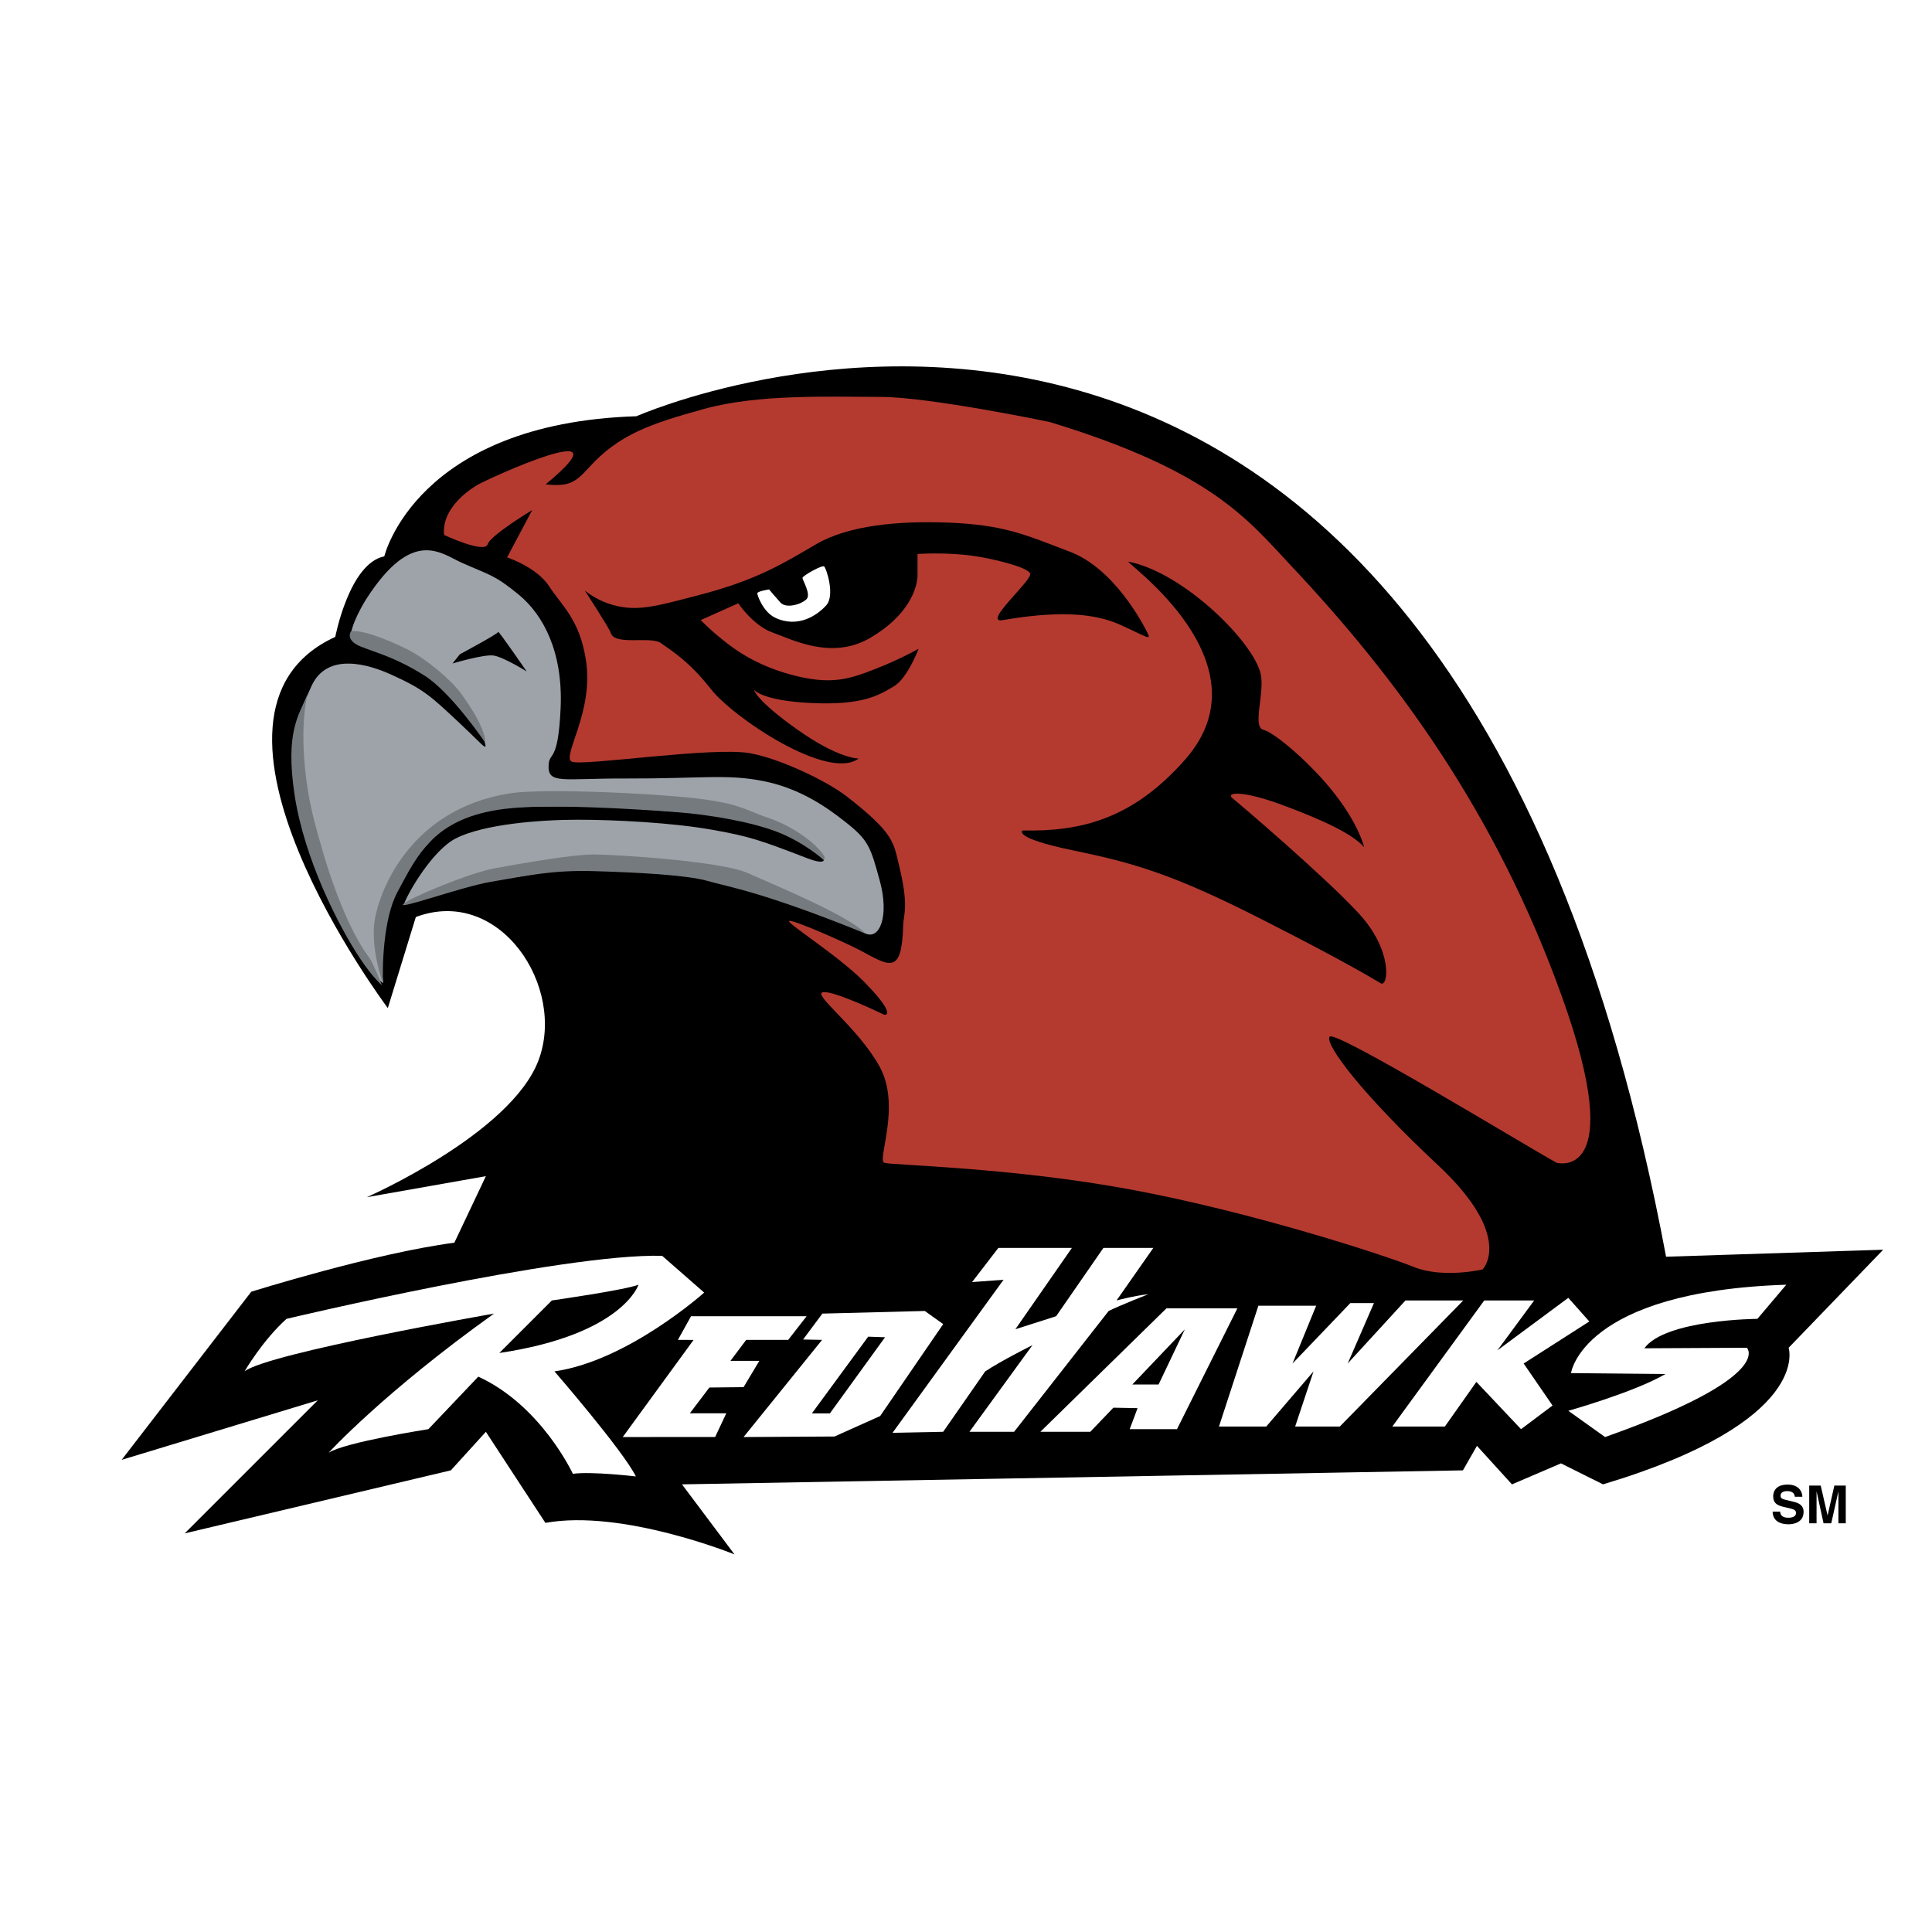 <svg xmlns="http://www.w3.org/2000/svg" width="2500" height="2500" viewBox="0 0 192.756 192.756"><g fill-rule="evenodd" clip-rule="evenodd"><path fill="#fff" d="M0 0h192.756v192.756H0V0z"/><path d="M38.692 100.577S16.68 71.228 33.451 63.541c0 0 1.397-7.337 4.892-8.037 0 0 3.145-13.277 25.157-13.976 0 0 80.362-35.64 102.724 83.855l21.662-.698-9.434 9.783s2.447 7.337-18.518 13.626L155.74 146l-4.891 2.096-3.494-3.844-1.398 2.446-77.916 1.397 5.241 6.988s-11.18-4.542-18.867-3.145l-5.94-9.085-3.494 3.844-26.554 6.289 13.277-13.277-19.566 5.94 12.928-16.771s12.229-3.843 20.265-4.892l3.145-6.639-11.879 2.097s14.325-6.289 17.12-13.627c2.795-7.337-3.843-17.47-12.229-14.325l-2.796 9.085z"/><path d="M87.813 39.6c-4.944 0-12.104-.309-17.548 1.193-5.445 1.502-8.537 2.577-11.5 5.849-1.368 1.509-2.003 1.928-4.329 1.681 8.693-7.156-5.808-.551-6.888.105-1.152.7-3.492 2.503-3.242 4.944 0 0 4.075 1.913 4.355.919.247-.871 4.437-3.399 4.437-3.399l-2.507 4.722s2.961.962 4.213 2.901c1.252 1.94 3.047 3.288 3.668 7.435.766 5.112-2.439 9.535-1.438 10.036 1.001.5 14.016-1.515 17.801-.836 2.988.537 7.658 2.776 9.598 4.278 4.82 3.733 4.7 4.614 5.271 6.942 1 4.072.438 4.84.407 5.959-.136 5.009-1.358 4.058-4.329 2.47-1.288-.688-6.319-2.926-7.006-2.926-.688 0 4.808 3.39 7.499 6.144 2.691 2.753 2.383 3.272 1.948 3.229 0 0-5.139-2.495-6.141-2.245-1.001.251 3.479 3.459 5.669 7.401 2.19 3.942-.279 9.361.472 9.611.751.251 12.643.438 24.719 2.691 12.078 2.253 25.158 6.509 28.098 7.697 2.941 1.188 6.885.25 6.885.25s3.191-3.254-4.443-10.388-11.326-12.078-10.826-12.829 19.463 10.826 22.652 12.578c0 0 7.182 2.003.547-16.521-6.633-18.523-16.594-31.933-26.938-42.933-4.375-4.651-7.928-9.51-24.197-14.454.001.001-11.963-2.504-16.907-2.504z" fill="#b43a30"/><path d="M36.543 59.766c-.605.942-2.074 3.681-1.323 4.182.751.5 2.754.564 6.196 2.503s5.882 4.38 6.633 6.633c.751 2.253.618 1.696-2.087-.836-2.978-2.788-3.605-3.445-7.017-4.98-2.002-.9-6.267-2.318-7.867 1.175-1.477 3.225-2.087 5.261-1.836 7.451s2.224 11.835 5.228 16.966c3.004 5.131 3.767 5.205 3.767 5.205s-.669-4.844-.262-6.395c.5-1.909 2.472-4.851 3.911-6.54 1.439-1.69 3.661-4.225 5.914-4.412 2.253-.187 9.825-.5 16.021 0 6.195.5 9.7.5 11.389 1.251 1.689.751 4.13 1.065 5.882 2.504s1.31 1.868-.52 1.165c-4.798-1.846-5.764-2.176-9.406-2.833-4.07-.734-9.848-1.021-13.54-1.021-3.692 0-9.367.429-12.173 1.875-2.243 1.155-4.669 5.241-5.132 6.508-.142.387 2.175-1.383 8.479-2.253 6.342-.874 8.322-1.752 15.019-1.001 6.696.751 10.138.751 13.58 2.44 3.441 1.689 7.384 3.004 8.886 3.755 1.502.751 2.441-1.752 1.502-5.194-.938-3.441-1.128-4.088-3.464-5.925-1.739-1.367-4.401-3.295-8.094-4.046-3.692-.751-6.238-.246-13.888-.271-6.198-.021-7.676.6-7.607-1.296.054-1.46.95-.101 1.2-5.732.25-5.632-1.752-9.324-4.193-11.327-2.44-2.002-2.938-1.949-5.69-3.18-2.073-.927-4.898-3.543-9.508 3.629z" fill="#9ea3aa"/><path d="M82.268 85.449c-1.223-1.868-4.144-3.359-5.395-3.772-2.48-.817-2.714-1.375-6.637-1.926-3.768-.528-15.795-1.16-19.37-.597-9.951 1.566-12.979 9.712-13.469 12.559-.489 2.847.833 6.523.824 6.354-.089-1.514.003-6.428 1.443-9.086 2.001-3.692 3.598-7.397 10.706-8.282 4.193-.522 12.816-.005 17.179.333 3.552.275 7.599 1.025 10.059 1.993 2.661 1.046 4.492 2.708 4.492 2.708s.168.279.168-.284z" fill="#757a7e"/><path d="M86.337 93.135c-1.501-1.713-9.212-4.908-11.764-6.043-2.676-1.189-13.261-1.843-15.373-1.843-2.113 0-7.182.901-9.855 1.383-2.502.451-8.506 2.961-9.118 3.573-.612.611 5.91-1.738 8.637-2.204 3.629-.62 6.21-1.214 10.417-1.087 4.07.122 9.209.367 11.322.979 2.113.612 5.391 1.049 15.734 5.242zM38.106 98.294s-.859-.688-2.135-2.595c-2.188-3.267-5.644-10.066-6.593-16.471-.909-6.13.384-7.828 1.302-9.924 0 0-.655 2.327-.312 6.634.325 4.068 1.188 6.735 1.84 9.022.425 1.493 2.215 7.372 4.663 10.639.324.432 1.235 2.695 1.235 2.695zM48.409 74.096s.237-1.301-2.447-4.947c-1.022-1.389-3.508-3.474-5.429-4.416-4.187-2.051-5.502-1.766-5.502-1.766s-.671.891.99 1.551c1.662.661 3.442 1.079 6.294 2.862 2.732 1.707 6.094 6.716 6.094 6.716z" fill="#757a7e"/><path d="M112.605 56.039c-.693-.139 14.209 10 5.643 19.734-5.27 5.99-10.461 7.204-16.236 7.084 0 0-1.014.729 5.014 1.977 6.029 1.248 9.943 2.357 18.746 6.828 8.801 4.469 11.266 6.028 11.99 6.444.727.416 1.281-3.222-2.219-6.999-3.5-3.776-11.885-10.914-12.578-11.469s.832-.865 5.025.693 6.998 2.912 8.107 4.192c0 0-.447-2.08-2.807-5.163-2.355-3.083-6.102-6.273-7.242-6.55-1.143-.277.17-3.754-.277-5.612-.775-3.222-7.689-10.064-13.166-11.159z"/><path d="M114.463 63.099c-.447-.894-3.299-6.373-7.715-8.05-4.416-1.677-6.484-2.684-12.131-2.907-4.983-.197-9.951.279-13.138 2.124-3.186 1.845-5.792 3.555-11.684 5.088-4.514 1.174-6.436 1.789-9.168.838-1.32-.459-2.292-1.285-2.292-1.285s2.473 3.787 2.6 4.234c.372 1.315 3.997.293 5.003 1.02 1.006.727 2.816 1.803 4.996 4.599 2.18 2.795 11.664 9.21 14.738 6.918 0 0-1.964.062-6.149-2.907s-4.305-3.969-4.305-3.969.727 1.118 5.814 1.342c5.087.224 6.653-.783 8.163-1.677 1.347-.798 2.459-3.746 2.459-3.746s-1.733 1.006-4.304 2.013c-2.572 1.006-4.417 1.677-8.498.559-4.081-1.118-6.261-3.075-7.1-3.746s-1.845-1.677-1.845-1.677l3.746-1.678s1.509 2.237 3.41 2.907c1.901.671 5.87 2.795 9.728.56 3.857-2.236 4.752-4.976 4.752-6.317v-2.068s2.851-.224 5.815.223c1.605.243 5.197 1.062 5.422 1.733.223.671-4.836 5-2.738 4.64 5.197-.895 8.943-.783 11.684.447 2.737 1.229 3.184 1.676 2.737.782zM45.881 65.275s3.825-2.045 3.825-2.229 2.843 3.947 2.843 3.947-2.353-1.472-3.334-1.595c-.982-.123-4.07.798-4.07.798l.736-.921z"/><path d="M80.062 57.66c0 .21.859 1.612.424 2.096-.474.526-2.034 1-2.613.369-.471-.515-1.143-1.318-1.143-1.318s-1.174.18-1.174.39.59 1.863 1.778 2.43c2.274 1.084 4.211-.24 5.106-1.24.895-1-.006-3.718-.217-3.875-.21-.158-2.161.937-2.161 1.148z" fill="#fff"/><path d="M176.854 150.819c0 .467.234 1.258 1.607 1.258.33 0 1.482-.1 1.482-1.231 0-.676-.471-.885-.984-1.011l-.918-.226c-.156-.036-.396-.1-.396-.393 0-.341.355-.45.654-.45.686 0 .748.397.77.565h.754c-.004-.461-.314-1.216-1.467-1.216-1.219 0-1.445.739-1.445 1.158 0 .828.588.964 1.195 1.105l.402.094c.398.095.682.173.682.467 0 .397-.414.486-.787.486-.686 0-.789-.397-.795-.607h-.754v.001zM184.152 148.216h-1.138l-.67 2.965h-.01l-.682-2.965h-1.146v3.762h.732v-3.144h.012l.686 3.144h.769l.703-3.144h.01v3.144h.734v-3.762z"/><path d="M70.256 128.962l-4.193-3.669c-9.958-.263-37.473 6.289-37.473 6.289-2.358 2.097-4.193 5.241-4.193 5.241 2.358-1.834 24.895-5.766 24.895-5.766-11.006 7.861-16.509 13.889-16.509 13.889 1.572-1.048 9.958-2.358 9.958-2.358l4.979-5.24c6.289 2.882 9.434 9.695 9.434 9.695 1.834-.262 6.289.262 6.289.262-1.31-2.62-8.124-10.481-8.124-10.481 7.338-1.05 14.937-7.862 14.937-7.862zm-20.44 6.027l5.241-5.241s7.337-1.049 8.647-1.572c.001 0-1.572 4.978-13.888 6.813z" fill="#fff"/><path fill="#fff" d="M68.946 131.32h11.53l-1.835 2.359h-4.192l-1.573 2.095h2.883l-1.572 2.622-3.412.037-1.947 2.57h3.636l-1.112 2.364-9.22.007 7.067-9.69-1.564-.005 1.311-2.359zM92.268 130.796l-10.22.262-1.925 2.586 1.898.035-7.835 9.695 9.074-.054 4.553-2.042 6.289-9.172-1.834-1.31zm-9.471 10.22H81l5.619-7.656 1.682.058-5.504 7.598zM99.605 124.507h7.338l-5.639 8.111 4.066-1.298 4.717-6.813h4.979l-3.668 5.241s1.648-.453 3.18-.628c0 0-2.918 1.152-3.967 1.676l-9.434 12.055h-4.455l6.289-8.648s-3.145 1.572-4.717 2.621l-4.193 6.027-5.052.1 11.075-15.268-3.14.23 2.621-3.406zM116.377 130.534l-12.578 12.316h4.979l2.303-2.404 2.414.045-.785 2.097h4.717l6.025-12.054h-7.075zm-.787 7.6h-2.619l5.24-5.504-2.621 5.504zM125.549 130.272h5.765l-2.359 5.765 5.766-6.027h2.357l-2.619 6.027 5.764-6.289h5.765l-12.316 12.578h-4.455l1.834-5.503-4.717 5.503h-4.717l3.932-12.054zM148.084 129.748h4.98l-3.669 4.979 7.076-5.242 2.095 2.359-6.55 4.193 2.882 4.192-3.144 2.359-4.455-4.717-3.145 4.455h-5.242l9.172-12.578z"/><path d="M156.738 136.995s1.111-8.153 21.482-8.819l-2.883 3.406s-9.184.054-11.281 2.937l10.232-.054s2.883 2.883-14.15 8.909l-3.668-2.62s6.551-1.835 9.695-3.669l-9.427-.09z" fill="#fff"/></g></svg>